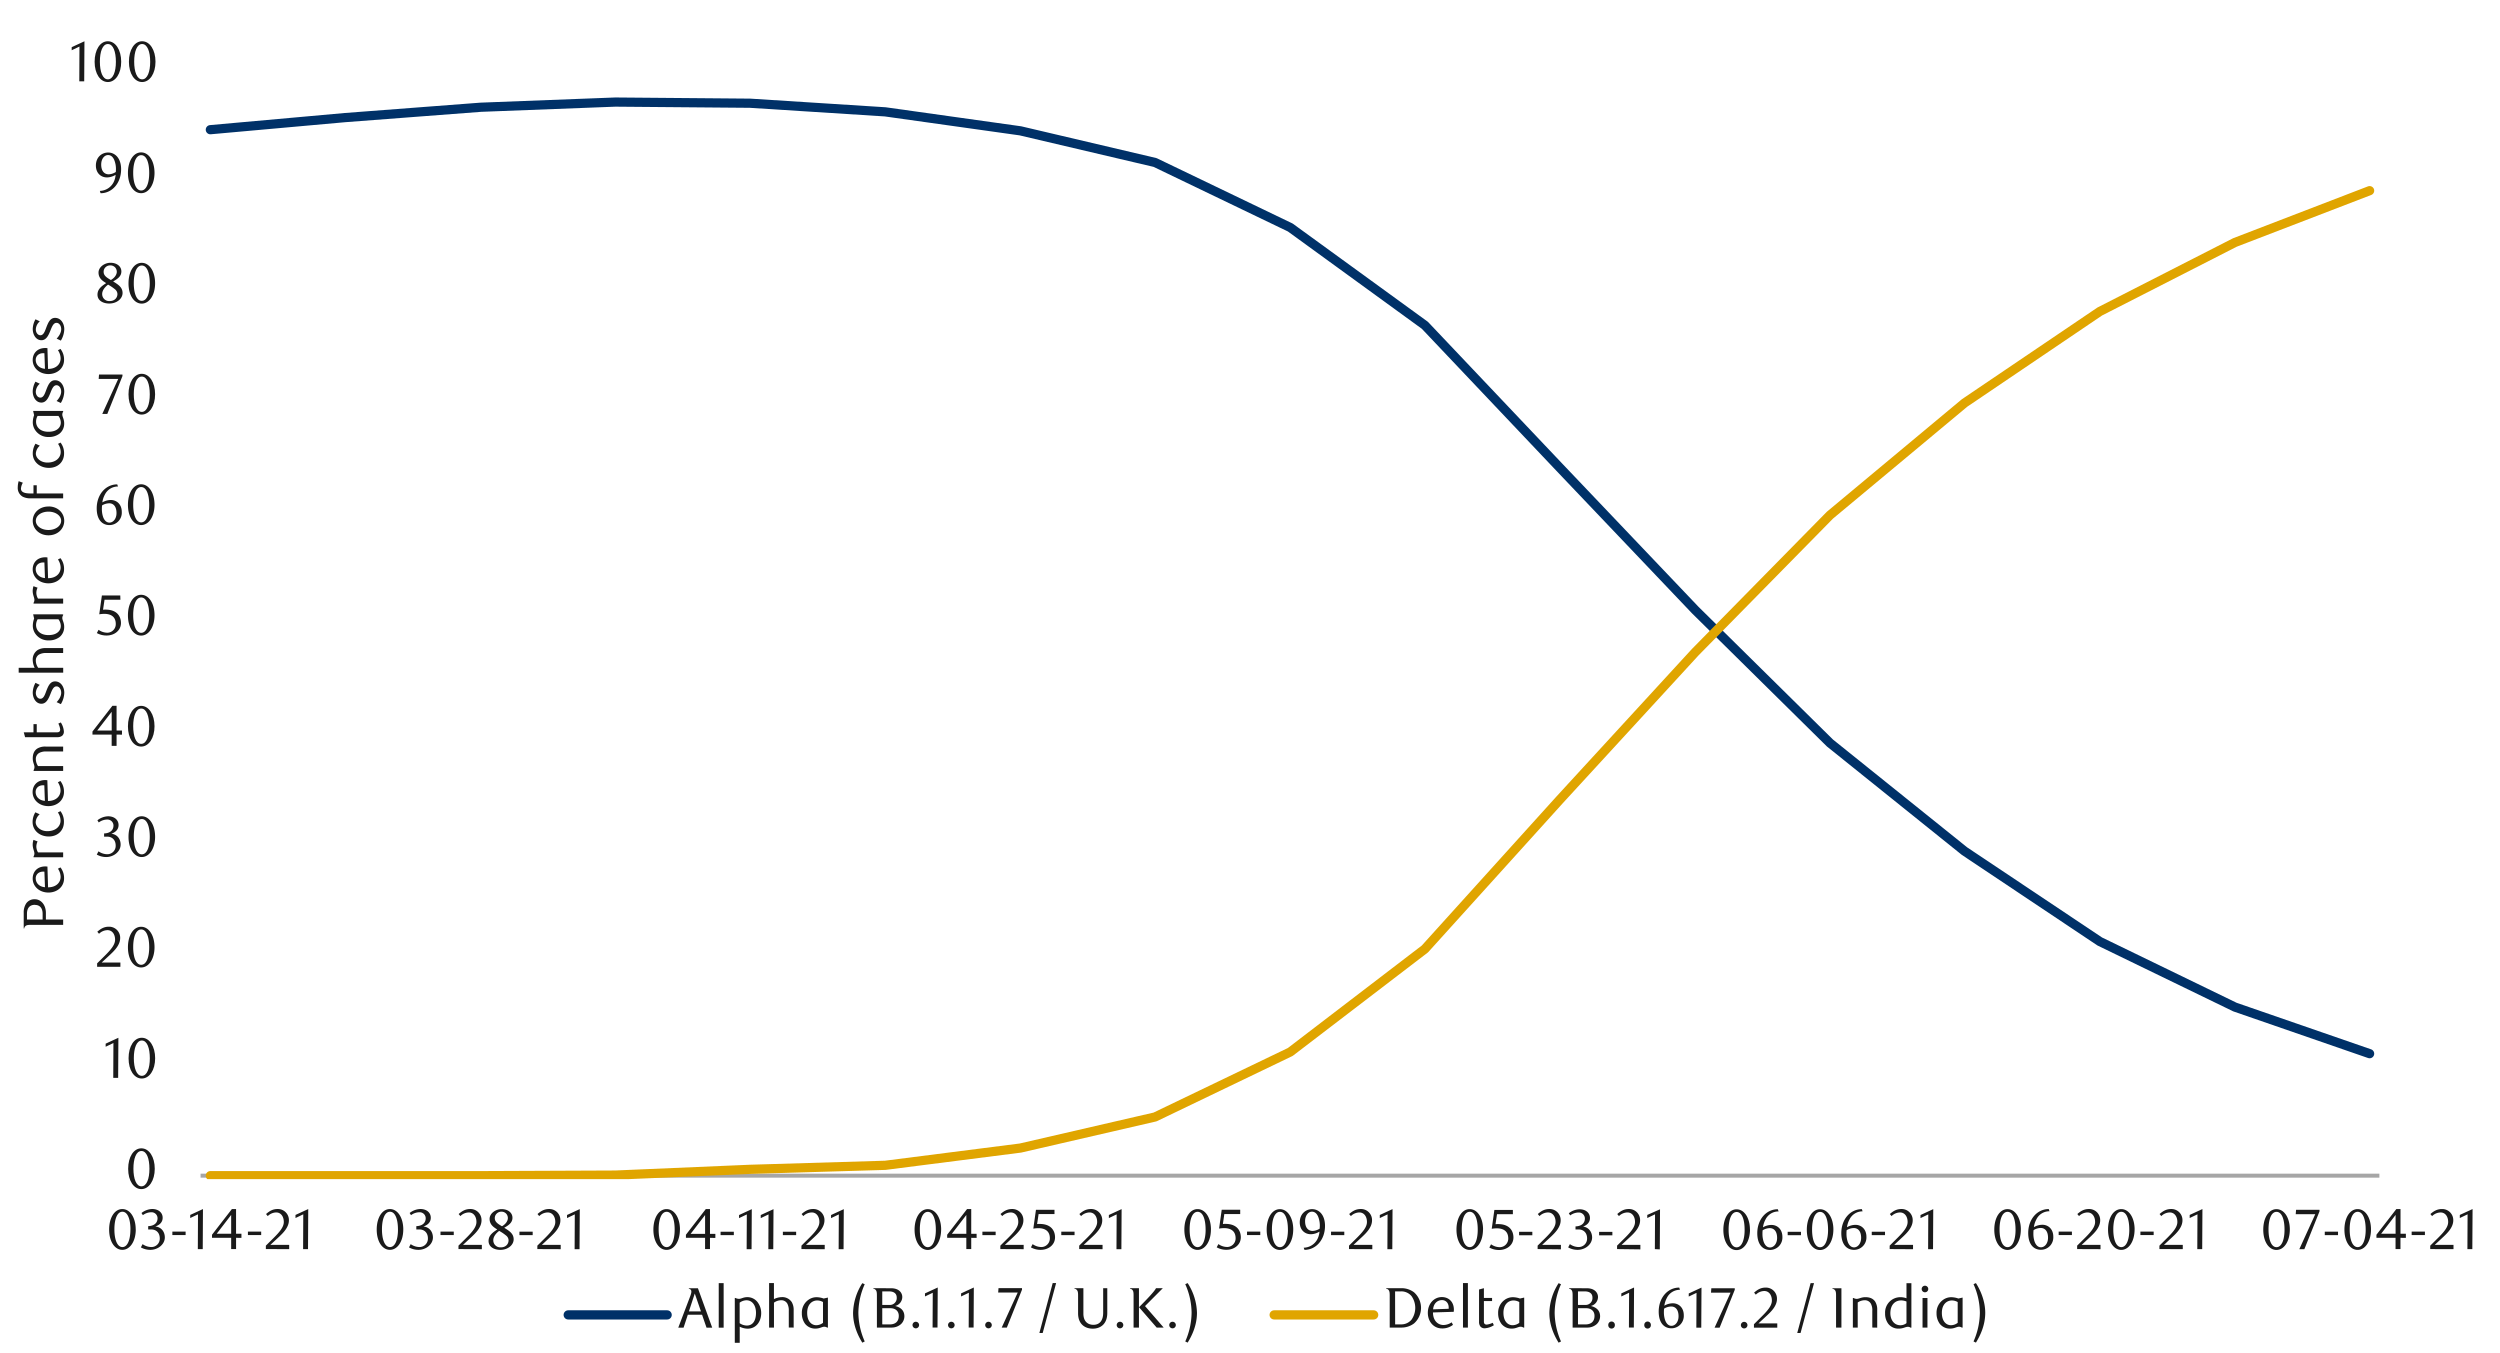 <svg id="_7B" data-name="7B" xmlns="http://www.w3.org/2000/svg" xmlns:xlink="http://www.w3.org/1999/xlink" viewBox="0 0 1460 790"><defs><clipPath id="clip-path"><rect x="16.33" y="-557.29" width="1431.36" height="1915.2" style="fill:none"/></clipPath><clipPath id="clip-path-2"><rect x="119.81" y="108.33" width="1267.39" height="580.27" style="fill:none"/></clipPath><clipPath id="clip-path-3"><rect x="1319.67" y="705.65" width="127.68" height="33.25" style="fill:none"/></clipPath></defs><g style="clip-path:url(#clip-path)"><line x1="117.13" y1="686.59" x2="1389.56" y2="686.59" style="fill:none;stroke:#a6a6a6;stroke-linejoin:round;stroke-width:2.352px"/><polyline points="122.84 75.74 201.46 68.68 280.76 62.63 359.38 59.61 438.01 60.28 516.97 65.32 595.93 76.41 674.55 94.89 753.51 132.86 832.13 189.98 910.76 272.97 990.05 356.3 1068.68 433.91 1147.3 497.08 1226.26 549.83 1305.22 588.14 1383.85 615.35" style="fill:none;stroke:#003168;stroke-linecap:round;stroke-linejoin:round;stroke-width:5.376px"/></g><g style="clip-path:url(#clip-path-2)"><polyline points="122.84 686.59 201.46 686.59 280.76 686.59 359.38 686.25 438.01 682.89 516.97 680.54 595.93 670.46 674.55 652.31 753.51 614.35 832.13 554.2 910.76 467.18 990.05 380.83 1068.68 300.86 1147.3 235.34 1226.26 181.91 1305.22 141.59 1383.85 111.35" style="fill:none;stroke:#e0a500;stroke-linecap:round;stroke-linejoin:round;stroke-width:5.376px"/></g><path d="M87.27,682.57c0,5.77-1.6,10.25-4.67,10.25s-4.68-4.48-4.68-10.32,1.57-10.31,4.68-10.31S87.27,676.66,87.27,682.57Zm3.11,0c0-6.95-3.31-11.95-7.82-11.95s-7.71,5-7.71,12,3.31,11.82,7.71,11.82S90.38,689.48,90.38,682.54Z" style="fill:#1a1a1a"/><path d="M87.5,618.05c0,5.77-1.6,10.24-4.67,10.24s-4.67-4.47-4.67-10.31,1.57-10.32,4.67-10.32S87.5,612.14,87.5,618.05Zm3.11,0c0-6.94-3.31-12-7.81-12s-7.71,5-7.71,12,3.3,11.81,7.71,11.81S90.61,625,90.61,618ZM69,629.46l.14-23.4L61.7,609.5v1.8l4.54-2.17-.1,20.33Z" style="fill:#1a1a1a"/><path d="M87.14,553.19c0,5.77-1.6,10.25-4.68,10.25s-4.67-4.48-4.67-10.32,1.57-10.31,4.67-10.31S87.14,547.28,87.14,553.19Zm3.1,0c0-6.94-3.3-11.95-7.81-11.95s-7.71,5-7.71,12S78,565,82.43,565,90.24,560.1,90.24,553.15ZM70.31,564.6v-2.47H59.37l5.27-4.9c2-1.91,5.54-5.28,5.54-9.38a6.45,6.45,0,0,0-6.61-6.65c-2.6,0-4.57,1-6.74,2.94l1,1.2a7.12,7.12,0,0,1,4.94-2.13c2.73,0,4.44,2.37,4.44,5.57,0,2.94-2.41,5.81-6.08,9.45l-4.41,4.37v2Z" style="fill:#1a1a1a"/><path d="M87.47,488.7c0,5.77-1.6,10.24-4.67,10.24s-4.67-4.47-4.67-10.31,1.56-10.31,4.67-10.31S87.47,482.79,87.47,488.7Zm3.11,0c0-6.94-3.31-12-7.82-12s-7.71,5-7.71,12,3.31,11.81,7.71,11.81S90.58,495.61,90.58,488.66ZM65,486.93c2.37-.87,4.24-2.41,4.24-5.11,0-3-2.47-5.11-6.11-5.11a10.57,10.57,0,0,0-6.24,2.34l.8,1.27a8.19,8.19,0,0,1,4.87-1.7,3.52,3.52,0,0,1,3.71,3.47c0,3-2.27,4.54-5.48,4.64v1.87h1.77c2.8,0,5,1.8,5,5.27a4.88,4.88,0,0,1-4.84,5,9,9,0,0,1-5.2-1.7l-1,1.9A11.11,11.11,0,0,0,62,500.51c4.4,0,8.44-3.17,8.44-7.24C70.48,489.83,68.28,487.19,65,486.93Z" style="fill:#1a1a1a"/><path d="M87.14,424.17c0,5.78-1.6,10.25-4.68,10.25s-4.67-4.47-4.67-10.31,1.57-10.32,4.67-10.32S87.14,418.26,87.14,424.17Zm3.1,0c0-6.94-3.3-11.95-7.81-11.95s-7.71,5-7.71,12S78,436,82.43,436,90.24,431.08,90.24,424.14Zm-25,2.47H56.76l8.45-10.95Zm6,2.4v-2.4H68.08V412.19H65.64L54,427.21V429H65.21v6.58h2.87V429Z" style="fill:#1a1a1a"/><path d="M87.14,359.31c0,5.78-1.6,10.25-4.68,10.25s-4.67-4.47-4.67-10.31,1.57-10.32,4.67-10.32S87.14,353.41,87.14,359.31Zm3.1,0c0-6.94-3.3-11.95-7.81-11.95s-7.71,5-7.71,12,3.3,11.82,7.71,11.82S90.24,366.22,90.24,359.28Zm-20-11.55H59.5l-1.54,11a18,18,0,0,1,2.91-.27c3.24,0,6.74,1.17,6.74,5.94a5,5,0,0,1-4.87,5.08,8.87,8.87,0,0,1-5.18-1.71l-1,1.91a11.57,11.57,0,0,0,5.71,1.43c4.44,0,8.37-2.84,8.37-7.31,0-3.47-1.93-7.81-9-7.81-.47,0-1,0-1.47.07l.87-5.84h9.28Z" style="fill:#1a1a1a"/><path d="M87.14,294.82c0,5.78-1.6,10.25-4.68,10.25s-4.67-4.47-4.67-10.31,1.57-10.32,4.67-10.32S87.14,288.92,87.14,294.82Zm3.1,0c0-6.94-3.3-12-7.81-12s-7.71,5-7.71,12,3.3,11.82,7.71,11.82S90.24,301.73,90.24,294.79Zm-30.61.33a8.28,8.28,0,0,1,4.14-1.23c2.51,0,4.27,1.9,4.27,5.71,0,3.4-2,5.57-4.13,5.57-1.51,0-2.81-1-3.64-3.14a14.09,14.09,0,0,1-.77-4.94A12.87,12.87,0,0,1,59.63,295.12Zm8.85-12.28c-6.74,0-12,5.91-12,14,0,6.78,3.31,9.78,7.41,9.78A7.22,7.22,0,0,0,71.12,299c0-4.44-2.91-7-6.41-7a9.89,9.89,0,0,0-4.94,1.4,12.84,12.84,0,0,1,1.4-4.4,8.45,8.45,0,0,1,7.71-4.88Z" style="fill:#1a1a1a"/><path d="M87.47,230.3c0,5.78-1.6,10.25-4.67,10.25s-4.67-4.47-4.67-10.32,1.56-10.31,4.67-10.31S87.47,224.39,87.47,230.3Zm3.11,0c0-7-3.31-12-7.82-12s-7.71,5-7.71,12,3.31,11.82,7.71,11.82S90.58,237.21,90.58,230.27ZM71.52,219.62v-.9H57.83l-.2,2.57H69.05l-9.32,20.43h2.94Z" style="fill:#1a1a1a"/><path d="M87.47,165.44c0,5.78-1.6,10.25-4.67,10.25s-4.67-4.47-4.67-10.31,1.56-10.32,4.67-10.32S87.47,159.53,87.47,165.44Zm3.11,0c0-6.94-3.31-11.95-7.82-11.95s-7.71,5-7.71,12,3.31,11.82,7.71,11.82S90.58,172.35,90.58,165.41Zm-27.44.8a25.78,25.78,0,0,1,4,2.7,3.67,3.67,0,0,1,1.44,2.74c0,2.17-1.57,4.14-4.51,4.14a4.07,4.07,0,0,1-4.4-4.14C59.67,169.58,61.33,167.55,63.14,166.21Zm1.63-2.7-.53-.3c-1.77-1.07-3.71-2.27-3.71-4.38A3.61,3.61,0,0,1,61.7,156,3.79,3.79,0,0,1,64.47,155a3.66,3.66,0,0,1,2.94,1.37,3.92,3.92,0,0,1,.8,2.34C68.21,160.67,66.54,162.54,64.77,163.51ZM62,165.34c-1.84,1.3-5.07,3.07-5.07,6.71,0,3.47,3.2,5.21,6.9,5.21,4.38,0,7.75-2.84,7.75-6.14s-2.54-4.88-4.84-6.35l-.67-.4c2.61-1.5,4.81-3,4.81-5.84,0-3.1-2.81-5.07-6.34-5.07s-7,2.54-7,5.71C57.53,162.64,60.07,164.14,62,165.34Z" style="fill:#1a1a1a"/><path d="M87.14,101c0,5.78-1.6,10.25-4.68,10.25s-4.67-4.47-4.67-10.31,1.57-10.32,4.67-10.32S87.14,95,87.14,101Zm3.1,0c0-6.94-3.3-12-7.81-12s-7.71,5-7.71,12,3.3,11.82,7.71,11.82S90.24,107.86,90.24,100.92Zm-22.6-.57a8.19,8.19,0,0,1-4.14,1.37c-2.57,0-4.4-1.9-4.4-5.68,0-3.43,1.93-5.57,4-5.57,1.5,0,2.8.9,3.67,3a14.26,14.26,0,0,1,.94,5.64C67.68,99.55,67.68,99.88,67.64,100.35Zm-8.91,12.42c6.78,0,12-5.94,12-14,0-6.81-3.84-9.78-7.55-9.78S56,91.77,56,96.68c0,4.44,2.94,6.94,6.51,6.94a9.9,9.9,0,0,0,5-1.53,11.51,11.51,0,0,1-1.2,4.4,9.3,9.3,0,0,1-8,5Z" style="fill:#1a1a1a"/><path d="M87.71,36.09c0,5.78-1.61,10.25-4.68,10.25S78.36,41.87,78.36,36,79.93,25.71,83,25.71,87.71,30.19,87.71,36.09Zm3.1,0c0-6.94-3.31-12-7.81-12s-7.71,5-7.71,12S78.59,47.91,83,47.91,90.81,43,90.81,36.06Zm-23.13,0c0,5.78-1.61,10.25-4.68,10.25S58.33,41.87,58.33,36,59.9,25.71,63,25.71,67.68,30.19,67.68,36.09Zm3.1,0c0-6.94-3.3-12-7.81-12s-7.71,5-7.71,12S58.56,47.91,63,47.91,70.78,43,70.78,36.06ZM49.18,47.51l.14-23.4-7.45,3.44v1.8l4.54-2.17-.1,20.33Z" style="fill:#1a1a1a"/><path d="M1286.09,729.49l.13-23.4-7.44,3.43v1.81l4.54-2.17-.1,20.33Zm-11.35,0V727h-11l5.28-4.91c2-1.9,5.54-5.28,5.54-9.38a6.45,6.45,0,0,0-6.61-6.64c-2.61,0-4.58,1-6.75,2.93l1,1.2a7.2,7.2,0,0,1,4.94-2.13c2.74,0,4.44,2.37,4.44,5.57,0,2.94-2.4,5.81-6.07,9.45l-4.41,4.37v2Zm-17-8.22v-2H1250v2Zm-14.22-3.2c0,5.77-1.61,10.25-4.68,10.25s-4.67-4.48-4.67-10.32,1.57-10.31,4.67-10.31S1243.5,712.16,1243.5,718.07Zm3.1,0c0-6.95-3.3-11.95-7.81-11.95s-7.71,5-7.71,12,3.3,11.82,7.71,11.82S1246.6,725,1246.6,718Zm-19.93,11.45V727h-11l5.28-4.91c2-1.9,5.54-5.28,5.54-9.38a6.45,6.45,0,0,0-6.61-6.64c-2.6,0-4.57,1-6.74,2.93l1,1.2a7.16,7.16,0,0,1,4.94-2.13c2.73,0,4.44,2.37,4.44,5.57,0,2.94-2.41,5.81-6.08,9.45l-4.41,4.37v2ZM1210,721.27v-2h-7.74v2Zm-22.36-2.9a8.2,8.2,0,0,1,4.14-1.24c2.5,0,4.27,1.91,4.27,5.71,0,3.41-2,5.58-4.14,5.58-1.5,0-2.8-1-3.64-3.14a14.13,14.13,0,0,1-.77-4.94A12.69,12.69,0,0,1,1187.62,718.37Zm8.84-12.28c-6.74,0-12,5.9-12,14,0,6.77,3.3,9.78,7.41,9.78a7.22,7.22,0,0,0,7.24-7.61c0-4.44-2.9-7-6.41-7a9.92,9.92,0,0,0-4.94,1.4,13.27,13.27,0,0,1,1.4-4.41,8.43,8.43,0,0,1,7.71-4.87Zm-19.39,12c0,5.77-1.6,10.25-4.67,10.25s-4.68-4.48-4.68-10.32,1.57-10.31,4.68-10.31S1177.07,712.16,1177.07,718.07Zm3.1,0c0-6.95-3.3-11.95-7.81-11.95s-7.71,5-7.71,12,3.31,11.82,7.71,11.82S1180.17,725,1180.17,718Zm-51.3,11.45.13-23.4-7.44,3.43v1.81l4.54-2.17-.1,20.33Zm-11.68,0V727h-11l5.27-4.91c2-1.9,5.54-5.28,5.54-9.38a6.45,6.45,0,0,0-6.61-6.64c-2.6,0-4.57,1-6.74,2.93l1,1.2a7.16,7.16,0,0,1,4.94-2.13c2.74,0,4.44,2.37,4.44,5.57,0,2.94-2.41,5.81-6.08,9.45l-4.4,4.37v2Zm-16.36-8.22v-2h-7.74v2Zm-22.37-2.9a8.26,8.26,0,0,1,4.14-1.24c2.51,0,4.28,1.91,4.28,5.71,0,3.41-2,5.58-4.14,5.58-1.5,0-2.81-1-3.64-3.14a14.13,14.13,0,0,1-.77-4.94A12.7,12.7,0,0,1,1078.46,718.37Zm8.85-12.28c-6.74,0-12,5.9-12,14,0,6.77,3.31,9.78,7.41,9.78a7.23,7.23,0,0,0,7.25-7.61c0-4.44-2.91-7-6.41-7a9.89,9.89,0,0,0-4.94,1.4,13,13,0,0,1,1.4-4.41,8.43,8.43,0,0,1,7.71-4.87Zm-19.73,12c0,5.77-1.6,10.25-4.67,10.25s-4.67-4.48-4.67-10.32,1.56-10.31,4.67-10.31S1067.58,712.16,1067.58,718.07Zm3.11,0c0-6.95-3.31-11.95-7.81-11.95s-7.71,5-7.71,12,3.3,11.82,7.71,11.82S1070.69,725,1070.69,718Zm-18.93,3.23v-2H1044v2Zm-22.36-2.9a8.2,8.2,0,0,1,4.13-1.24c2.51,0,4.28,1.91,4.28,5.71,0,3.41-2,5.58-4.14,5.58-1.5,0-2.81-1-3.64-3.14a14.13,14.13,0,0,1-.77-4.94A12.69,12.69,0,0,1,1029.4,718.37Zm8.84-12.28c-6.74,0-12,5.9-12,14,0,6.77,3.31,9.78,7.41,9.78a7.23,7.23,0,0,0,7.25-7.61c0-4.44-2.91-7-6.41-7a9.89,9.89,0,0,0-4.94,1.4,13.27,13.27,0,0,1,1.4-4.41,8.43,8.43,0,0,1,7.71-4.87Zm-19.39,12c0,5.77-1.6,10.25-4.68,10.25s-4.67-4.48-4.67-10.32,1.57-10.31,4.67-10.31S1018.85,712.16,1018.85,718.07Zm3.1,0c0-6.95-3.3-11.95-7.81-11.95s-7.71,5-7.71,12,3.3,11.82,7.71,11.82S1022,725,1022,718Zm-52.64,11.45.13-23.4L962,709.52v1.81l4.54-2.17-.1,20.33Zm-11.35,0V727H947l5.28-4.91c2-1.9,5.54-5.28,5.54-9.38a6.45,6.45,0,0,0-6.61-6.64c-2.6,0-4.57,1-6.74,2.93l1,1.2a7.2,7.2,0,0,1,4.94-2.13c2.74,0,4.44,2.37,4.44,5.57,0,2.94-2.4,5.81-6.07,9.45l-4.41,4.37v2Zm-16.35-8.22v-2h-7.75v2Zm-17.33-5c2.37-.87,4.24-2.4,4.24-5.11,0-3-2.47-5.1-6.11-5.1a10.67,10.67,0,0,0-6.24,2.33l.8,1.27a8.28,8.28,0,0,1,4.87-1.7,3.52,3.52,0,0,1,3.71,3.47c0,3-2.27,4.54-5.47,4.64V718h1.76c2.81,0,5,1.8,5,5.27a4.88,4.88,0,0,1-4.84,5,9,9,0,0,1-5.21-1.7l-1,1.9a11,11,0,0,0,5.54,1.44c4.41,0,8.45-3.18,8.45-7.25C929.76,719.2,927.55,716.57,924.28,716.3Zm-12.72,13.19V727H900.61l5.28-4.91c2-1.9,5.54-5.28,5.54-9.38a6.45,6.45,0,0,0-6.61-6.64c-2.6,0-4.57,1-6.74,2.93l1,1.2a7.16,7.16,0,0,1,4.94-2.13c2.73,0,4.44,2.37,4.44,5.57,0,2.94-2.41,5.81-6.08,9.45l-4.41,4.37v2Zm-16.69-8.22v-2h-7.74v2Zm-11.38-14.78H872.71l-1.54,11a19.23,19.23,0,0,1,2.91-.27c3.24,0,6.74,1.17,6.74,5.95a5,5,0,0,1-4.87,5.07,8.91,8.91,0,0,1-5.18-1.7l-1,1.9a11.48,11.48,0,0,0,5.71,1.44c4.44,0,8.37-2.84,8.37-7.31,0-3.48-1.93-7.82-9-7.82-.47,0-1,0-1.47.07l.87-5.84h9.28ZM863,718.07c0,5.77-1.6,10.25-4.67,10.25s-4.67-4.48-4.67-10.32,1.56-10.31,4.67-10.31S863,712.16,863,718.07Zm3.11,0c0-6.95-3.31-11.95-7.82-11.95s-7.71,5-7.71,12,3.31,11.82,7.71,11.82S866.07,725,866.07,718Zm-53,11.45.13-23.4-7.44,3.43v1.81l4.54-2.17-.1,20.33Zm-11.68,0V727H790.46l5.27-4.91c2-1.9,5.54-5.28,5.54-9.38a6.44,6.44,0,0,0-6.6-6.64c-2.61,0-4.58,1-6.75,2.93l1,1.2a7.18,7.18,0,0,1,4.94-2.13c2.74,0,4.44,2.37,4.44,5.57,0,2.94-2.4,5.81-6.07,9.45l-4.41,4.37v2Zm-16.36-8.22v-2h-7.74v2Zm-14.35-3.8a8.22,8.22,0,0,1-4.14,1.37c-2.57,0-4.41-1.91-4.41-5.68,0-3.44,1.94-5.57,4-5.57,1.5,0,2.8.9,3.67,3a14.28,14.28,0,0,1,.93,5.64C770.73,716.67,770.73,717,770.7,717.47Zm-8.91,12.42c6.77,0,12-5.95,12-14,0-6.81-3.84-9.78-7.54-9.78s-7.21,2.8-7.21,7.71c0,4.44,2.94,6.94,6.51,6.94a9.85,9.85,0,0,0,5-1.54,11.69,11.69,0,0,1-1.2,4.41,9.29,9.29,0,0,1-8,5Zm-9.65-11.82c0,5.77-1.6,10.25-4.67,10.25s-4.68-4.48-4.68-10.32,1.57-10.31,4.68-10.31S752.14,712.16,752.14,718.07Zm3.1,0c0-6.95-3.3-11.95-7.81-11.95s-7.71,5-7.71,12,3.31,11.82,7.71,11.82S755.24,725,755.24,718ZM736,721.27v-2h-7.74v2Zm-11.71-14.78H713.48l-1.53,11a19.09,19.09,0,0,1,2.9-.27c3.24,0,6.75,1.17,6.75,5.95a5,5,0,0,1-4.88,5.07,8.9,8.9,0,0,1-5.17-1.7l-1,1.9a11.51,11.51,0,0,0,5.71,1.44c4.44,0,8.38-2.84,8.38-7.31,0-3.48-1.94-7.82-9-7.82-.47,0-1,0-1.47.07L715,709h9.28Zm-20.2,11.58c0,5.77-1.6,10.25-4.67,10.25s-4.67-4.48-4.67-10.32,1.56-10.31,4.67-10.31S704.07,712.16,704.07,718.07Zm3.11,0c0-6.95-3.31-11.95-7.82-11.95s-7.71,5-7.71,12,3.31,11.82,7.71,11.82S707.18,725,707.18,718Zm-52.31,11.45.13-23.4-7.44,3.43v1.81l4.54-2.17-.1,20.33Zm-11,0V727h-11l5.28-4.91c2-1.9,5.54-5.28,5.54-9.38a6.45,6.45,0,0,0-6.61-6.64c-2.6,0-4.57,1-6.74,2.93l1,1.2a7.16,7.16,0,0,1,4.94-2.13c2.73,0,4.44,2.37,4.44,5.57,0,2.94-2.41,5.81-6.08,9.45l-4.41,4.37v2Zm-16.35-8.22v-2h-7.75v2Zm-11.72-14.78H605l-1.54,11a19.23,19.23,0,0,1,2.91-.27c3.24,0,6.74,1.17,6.74,5.95a5,5,0,0,1-4.87,5.07,8.93,8.93,0,0,1-5.18-1.7l-1,1.9a11.48,11.48,0,0,0,5.71,1.44c4.44,0,8.37-2.84,8.37-7.31,0-3.48-1.93-7.82-9-7.82-.47,0-1,0-1.47.07l.87-5.84h9.28Zm-18,23V727H586.84l5.27-4.91c2-1.9,5.55-5.28,5.55-9.38a6.45,6.45,0,0,0-6.61-6.64c-2.61,0-4.58,1-6.75,2.93l1,1.2a7.2,7.2,0,0,1,4.94-2.13c2.74,0,4.44,2.37,4.44,5.57,0,2.94-2.4,5.81-6.07,9.45l-4.41,4.37v2Zm-16.36-8.22v-2h-7.74v2Zm-17.12-.76h-8.45l8.45-11Zm6,2.4v-2.4h-3.14V706.09h-2.44l-11.61,15v1.8h11.18v6.58h2.87v-6.58Zm-23.8-4.84c0,5.77-1.61,10.25-4.68,10.25s-4.67-4.48-4.67-10.32,1.57-10.31,4.67-10.31S546.52,712.16,546.52,718.07Zm3.1,0c0-6.95-3.3-11.95-7.81-11.95s-7.71,5-7.71,12,3.3,11.82,7.71,11.82S549.62,725,549.62,718Zm-57,11.45.13-23.4-7.44,3.43v1.81l4.54-2.17-.1,20.33Zm-11,0V727H470.68l5.27-4.91c2-1.9,5.54-5.28,5.54-9.38a6.45,6.45,0,0,0-6.61-6.64c-2.6,0-4.57,1-6.74,2.93l1,1.2a7.16,7.16,0,0,1,4.94-2.13c2.74,0,4.44,2.37,4.44,5.57,0,2.94-2.41,5.81-6.08,9.45l-4.4,4.37v2Zm-16.69-8.22v-2h-7.75v2Zm-13.36,8.22.14-23.4-7.45,3.43v1.81l4.54-2.17-.1,20.33Zm-12.68,0,.13-23.4-7.44,3.43v1.81l4.54-2.17-.1,20.33Zm-10.35-8.22v-2h-7.74v2Zm-16.79-.76h-8.44l8.44-11Zm6,2.4v-2.4h-3.14V706.09h-2.44l-11.61,15v1.8h11.18v6.58h2.87v-6.58ZM394,718.07c0,5.77-1.6,10.25-4.67,10.25s-4.68-4.48-4.68-10.32,1.57-10.31,4.68-10.31S394,712.16,394,718.07Zm3.1,0c0-6.95-3.3-11.95-7.81-11.95s-7.71,5-7.71,12,3.31,11.82,7.71,11.82S397.07,725,397.07,718Zm-58.65,11.45.14-23.4-7.45,3.43v1.81l4.54-2.17-.1,20.33Zm-11,0V727h-11l5.27-4.91c2-1.9,5.55-5.28,5.55-9.38a6.45,6.45,0,0,0-6.61-6.64c-2.61,0-4.58,1-6.75,2.93l1,1.2a7.2,7.2,0,0,1,4.94-2.13c2.74,0,4.44,2.37,4.44,5.57,0,2.94-2.4,5.81-6.07,9.45l-4.41,4.37v2Zm-16.36-8.22v-2h-7.74v2Zm-19.52-2.43a25.08,25.08,0,0,1,4,2.7,3.67,3.67,0,0,1,1.44,2.74c0,2.17-1.57,4.14-4.51,4.14a4.07,4.07,0,0,1-4.41-4.14C288.05,722.21,289.72,720.17,291.53,718.84Zm1.63-2.71-.53-.3c-1.77-1.07-3.71-2.27-3.71-4.37a3.59,3.59,0,0,1,1.17-2.8,3.79,3.79,0,0,1,2.77-1.07A3.66,3.66,0,0,1,295.8,709a3.89,3.89,0,0,1,.8,2.33C296.6,713.3,294.93,715.17,293.16,716.13Zm-2.8,1.84c-1.84,1.3-5.08,3.07-5.08,6.71,0,3.47,3.21,5.21,6.91,5.21,4.38,0,7.75-2.84,7.75-6.15s-2.54-4.87-4.84-6.34l-.67-.4c2.6-1.5,4.81-3,4.81-5.84,0-3.1-2.81-5.07-6.35-5.07s-7,2.53-7,5.7C285.92,715.27,288.45,716.77,290.36,718Zm-9,11.52V727H270.4l5.27-4.91c2-1.9,5.54-5.28,5.54-9.38a6.45,6.45,0,0,0-6.61-6.64c-2.6,0-4.57,1-6.74,2.93l1,1.2a7.16,7.16,0,0,1,4.94-2.13c2.73,0,4.44,2.37,4.44,5.57,0,2.94-2.41,5.81-6.08,9.45l-4.41,4.37v2ZM265,721.27v-2h-7.75v2Zm-17.66-5c2.37-.87,4.24-2.4,4.24-5.11,0-3-2.47-5.1-6.11-5.1a10.67,10.67,0,0,0-6.24,2.33l.8,1.27a8.26,8.26,0,0,1,4.87-1.7,3.52,3.52,0,0,1,3.71,3.47c0,3-2.27,4.54-5.48,4.64V718h1.77c2.81,0,5,1.8,5,5.27a4.88,4.88,0,0,1-4.84,5,9,9,0,0,1-5.21-1.7l-1,1.9a11,11,0,0,0,5.54,1.44c4.4,0,8.44-3.18,8.44-7.25C252.8,719.2,250.6,716.57,247.33,716.3Zm-14.92,1.77c0,5.77-1.6,10.25-4.67,10.25s-4.68-4.48-4.68-10.32,1.57-10.31,4.68-10.31S232.41,712.16,232.41,718.07Zm3.1,0c0-6.95-3.3-11.95-7.81-11.95s-7.71,5-7.71,12,3.31,11.82,7.71,11.82S235.51,725,235.51,718Zm-55.64,11.45.13-23.4-7.44,3.43v1.81l4.54-2.17-.1,20.33Zm-11,0V727H157.9l5.28-4.91c2-1.9,5.54-5.28,5.54-9.38a6.45,6.45,0,0,0-6.61-6.64c-2.6,0-4.57,1-6.74,2.93l1,1.2a7.16,7.16,0,0,1,4.94-2.13c2.73,0,4.43,2.37,4.43,5.57,0,2.94-2.4,5.81-6.07,9.45l-4.41,4.37v2Zm-16.35-8.22v-2h-7.75v2ZM135,720.51h-8.45l8.45-11Zm6,2.4v-2.4h-3.14V706.09h-2.44l-11.61,15v1.8H135v6.58h2.87v-6.58Zm-22.6,6.58.13-23.4-7.44,3.43v1.81l4.54-2.17-.1,20.33Zm-10-8.22v-2h-7.74v2Zm-17.65-5c2.37-.87,4.24-2.4,4.24-5.11,0-3-2.47-5.1-6.11-5.1a10.67,10.67,0,0,0-6.25,2.33l.81,1.27a8.24,8.24,0,0,1,4.87-1.7,3.51,3.51,0,0,1,3.7,3.47c0,3-2.27,4.54-5.47,4.64V718h1.77c2.8,0,5,1.8,5,5.27a4.88,4.88,0,0,1-4.84,5,9,9,0,0,1-5.2-1.7l-1,1.9a11,11,0,0,0,5.55,1.44c4.4,0,8.44-3.18,8.44-7.25C96.25,719.2,94.05,716.57,90.78,716.3Zm-14.59,1.77c0,5.77-1.6,10.25-4.67,10.25s-4.68-4.48-4.68-10.32,1.57-10.31,4.68-10.31S76.19,712.16,76.19,718.07Zm3.1,0c0-6.95-3.3-11.95-7.81-11.95s-7.71,5-7.71,12,3.31,11.82,7.71,11.82S79.29,725,79.29,718Z" style="fill:#1a1a1a"/><g style="clip-path:url(#clip-path-3)"><path d="M1443.84,729.49l.14-23.4-7.45,3.43v1.81l4.54-2.17-.1,20.33Zm-11,0V727h-10.95l5.27-4.9c2-1.9,5.55-5.28,5.55-9.38a6.45,6.45,0,0,0-6.61-6.64c-2.61,0-4.58,1-6.75,2.93l1,1.2a7.2,7.2,0,0,1,4.94-2.13c2.74,0,4.44,2.37,4.44,5.57,0,2.94-2.4,5.81-6.07,9.45l-4.41,4.37v2Zm-16.69-8.22v-2h-7.74v2Zm-17.12-.76h-8.45l8.45-11Zm6,2.4v-2.4h-3.13V706.09h-2.44l-11.62,15v1.8H1399v6.58h2.87v-6.58Zm-23.46-4.84c0,5.77-1.6,10.25-4.68,10.25s-4.67-4.48-4.67-10.32,1.57-10.31,4.67-10.31S1381.56,712.16,1381.56,718.07Zm3.1,0c0-6.95-3.3-11.95-7.81-11.95s-7.71,5-7.71,12,3.3,11.82,7.71,11.82S1384.66,725,1384.66,718Zm-19.26,3.23v-2h-7.74v2Zm-10.81-13.88v-.9H1340.9l-.2,2.57h11.42l-9.32,20.43h2.94Zm-20.43,10.68c0,5.77-1.6,10.25-4.68,10.25s-4.67-4.48-4.67-10.32,1.57-10.31,4.67-10.31S1334.16,712.16,1334.16,718.07Zm3.1,0c0-6.95-3.3-11.95-7.81-11.95s-7.71,5-7.71,12,3.3,11.82,7.71,11.82S1337.26,725,1337.26,718Z" style="fill:#1a1a1a"/></g><path d="M20.72,186.47a12.31,12.31,0,0,0-1.6,5.64c0,3.34,1.9,6.58,5.07,6.58,2.84,0,4.14-2.87,5.21-5.54.94-2.37,1.8-4.61,3.61-4.61,1.5,0,2.73,1.6,2.73,3.74s-1.43,4.21-2.67,5.47l2.47,1.17a13.54,13.54,0,0,0,2-6.64c0-3.4-2-6.64-5.37-6.64-3,0-4.11,3-5.18,5.74-.83,2.3-1.63,4.41-3.4,4.41-1.5,0-2.67-1.51-2.67-3.44a6.49,6.49,0,0,1,2.34-4.68Zm5.21,19.83.33,9.08c-3.33-.27-5.4-2.44-5.4-5.24,0-2,1.53-3.87,4.34-3.87A6.27,6.27,0,0,1,25.93,206.3Zm1.77-3c-.33,0-.87-.06-1.2-.06-4.91,0-7.41,3.3-7.41,7,0,4.71,4,8.21,9.18,8.21s9.14-3.44,9.14-8.28a10,10,0,0,0-2.1-6.41l-1.47.77a8.82,8.82,0,0,1,1.57,4.71c0,3.57-2.8,6.21-7.34,6.21Zm-7,19.6a12.28,12.28,0,0,0-1.6,5.64c0,3.34,1.9,6.57,5.07,6.57,2.84,0,4.14-2.87,5.21-5.54.94-2.37,1.8-4.6,3.61-4.6,1.5,0,2.73,1.6,2.73,3.73s-1.43,4.21-2.67,5.48l2.47,1.17a13.61,13.61,0,0,0,2-6.65c0-3.4-2-6.64-5.37-6.64-3,0-4.11,3-5.18,5.74-.83,2.31-1.63,4.41-3.4,4.41-1.5,0-2.67-1.5-2.67-3.44a6.47,6.47,0,0,1,2.34-4.67Zm1.27,20H34.11a6.55,6.55,0,0,1,1.4,3.84,4.69,4.69,0,0,1-1,3c-1.26,1.61-3.4,2.41-6.24,2.41-4.9,0-7.21-2.84-7.21-5.88A6.73,6.73,0,0,1,22,242.82ZM19.35,240l.57,2.47a12.72,12.72,0,0,0-.77,4.1,8.18,8.18,0,0,0,1.67,5,9.13,9.13,0,0,0,7.65,3.64,10.17,10.17,0,0,0,6.27-1.94,7.5,7.5,0,0,0,2.74-6.07c0-2.44-1.1-3.74-1.1-5.11a3.07,3.07,0,0,1,.5-1.64V240Zm16,18.46-1.47.76a8.45,8.45,0,0,1,1.57,4.74c0,3.31-2.77,6.18-7.74,6.18-4,0-6.78-2.64-6.78-5.27a6.53,6.53,0,0,1,2.34-4.58l-2.54-1.17a10.8,10.8,0,0,0-1.6,5.71c0,4.81,4,8.41,9.44,8.41,5.28,0,8.85-3.53,8.85-8.41A10,10,0,0,0,35.31,258.41ZM10.91,281a12.73,12.73,0,0,0-.54,3.51,5.9,5.9,0,0,0,2.91,5.57,10,10,0,0,0,5,.94H36.88v-2.84H21.46v-4.77H19.55v4.77H17.82c-4,0-5.58-1-5.58-2.84a8,8,0,0,1,1.11-3.43ZM28.3,298.8c4.11,0,7.41,2.3,7.41,5.34s-3.3,5.37-7.41,5.37-7.38-2.3-7.38-5.37S24.16,298.8,28.3,298.8Zm0-3c-5.34,0-9.18,3.74-9.18,8.38s3.84,8.44,9.18,8.44,9.21-3.74,9.21-8.44S33.71,295.76,28.3,295.76Zm-2.37,32.71.33,9.08c-3.33-.27-5.4-2.44-5.4-5.24,0-2,1.53-3.87,4.34-3.87A6.27,6.27,0,0,1,25.93,328.47Zm1.77-3c-.33,0-.87-.06-1.2-.06-4.91,0-7.41,3.3-7.41,7,0,4.71,4,8.21,9.18,8.21s9.14-3.44,9.14-8.28a10,10,0,0,0-2.1-6.41l-1.47.77a8.82,8.82,0,0,1,1.57,4.71c0,3.57-2.8,6.21-7.34,6.21Zm-8.15,16.83a9.36,9.36,0,0,0-.46,2.8c0,2.27,1,3.81,1,5.18a3.51,3.51,0,0,1-.5,1.76v.44H36.88V349.6H22.22a6.66,6.66,0,0,1-1-3.4,7.16,7.16,0,0,1,.73-3ZM22,361.65H34.11a6.58,6.58,0,0,1,1.4,3.84,4.7,4.7,0,0,1-1,3c-1.26,1.6-3.4,2.4-6.24,2.4-4.9,0-7.21-2.84-7.21-5.87A6.74,6.74,0,0,1,22,361.65Zm-2.64-2.87.57,2.47a12.73,12.73,0,0,0-.77,4.11,8.14,8.14,0,0,0,1.67,5A9.13,9.13,0,0,0,28.47,374a10.17,10.17,0,0,0,6.27-1.93A7.53,7.53,0,0,0,37.48,366c0-2.44-1.1-3.74-1.1-5.11a3.06,3.06,0,0,1,.5-1.63v-.47Zm17.53,19.7H26.8A8.93,8.93,0,0,0,22,379.61a6.6,6.6,0,0,0-2.9,5.74A11,11,0,0,0,20.26,390H10.91v2.84h26V390H22.32a7.32,7.32,0,0,1-1.4-4.2,4,4,0,0,1,2-3.61,8.51,8.51,0,0,1,4.27-.83h9.68ZM20.72,398.77a12.31,12.31,0,0,0-1.6,5.64c0,3.34,1.9,6.58,5.07,6.58,2.84,0,4.14-2.87,5.21-5.54.94-2.37,1.8-4.61,3.61-4.61,1.5,0,2.73,1.6,2.73,3.74s-1.43,4.2-2.67,5.47l2.47,1.17a13.54,13.54,0,0,0,2-6.64c0-3.41-2-6.64-5.37-6.64-3,0-4.11,3-5.18,5.74-.83,2.3-1.63,4.4-3.4,4.4-1.5,0-2.67-1.5-2.67-3.43A6.49,6.49,0,0,1,23.23,400ZM35.51,421.9l-1.44.67A10.4,10.4,0,0,1,35.14,426c0,1-.46,1.67-1.73,1.67H21.46v-4.77H19.55v4.77H13.88l.77,2.84H33.41a4.38,4.38,0,0,0,2.9-.84,3.15,3.15,0,0,0,1-2.47A11.23,11.23,0,0,0,35.51,421.9ZM36.88,436H26.7a8.84,8.84,0,0,0-5,1.2c-1.67,1.14-2.57,3-2.57,5.68,0,2.47,1,3.67,1,5.14a4,4,0,0,1-.5,1.77v.43H36.88v-2.83H22.22a7.46,7.46,0,0,1-1.3-4.11,4,4,0,0,1,2-3.57,8.19,8.19,0,0,1,4.27-.84h9.68Zm-11,22.63.33,9.08c-3.33-.26-5.4-2.43-5.4-5.24,0-2,1.53-3.87,4.34-3.87A6.27,6.27,0,0,1,25.93,458.65Zm1.77-3c-.33,0-.87-.07-1.2-.07-4.91,0-7.41,3.3-7.41,7,0,4.71,4,8.22,9.18,8.22s9.14-3.44,9.14-8.28a10,10,0,0,0-2.1-6.41l-1.47.77a8.79,8.79,0,0,1,1.57,4.7c0,3.57-2.8,6.21-7.34,6.21Zm7.61,18.09-1.47.77a8.4,8.4,0,0,1,1.57,4.74c0,3.3-2.77,6.17-7.74,6.17-4,0-6.78-2.63-6.78-5.27a6.53,6.53,0,0,1,2.34-4.58l-2.54-1.16a10.74,10.74,0,0,0-1.6,5.7c0,4.81,4,8.42,9.44,8.42,5.28,0,8.85-3.54,8.85-8.42A10,10,0,0,0,35.31,473.71ZM19.55,490.47a9.31,9.31,0,0,0-.46,2.8c0,2.27,1,3.81,1,5.17a3.52,3.52,0,0,1-.5,1.77v.44H36.88v-2.84H22.22a6.69,6.69,0,0,1-1-3.41,7.2,7.2,0,0,1,.73-3Zm6.38,18.59.33,9.08c-3.33-.27-5.4-2.44-5.4-5.24,0-2,1.53-3.87,4.34-3.87A6.27,6.27,0,0,1,25.93,509.06Zm1.77-3c-.33,0-.87-.07-1.2-.07-4.91,0-7.41,3.31-7.41,7.05,0,4.7,4,8.21,9.18,8.21s9.14-3.44,9.14-8.28a10,10,0,0,0-2.1-6.41l-1.47.77A8.82,8.82,0,0,1,35.41,512c0,3.57-2.8,6.2-7.34,6.2Zm-7.38,22.4c3,0,4.57,1.94,4.57,5.21V537H15.75v-3.37C15.75,530.36,17.32,528.42,20.32,528.42ZM36.88,537H26.8v-3.84c0-4.74-2.87-8-6.48-8a5.86,5.86,0,0,0-5,2.4,9.59,9.59,0,0,0-1.47,5.58v9.08h.3a2.13,2.13,0,0,1,.83-1.5c.77-.6,2-.6,3.48-.6H36.88Z" style="fill:#1a1a1a"/><g style="clip-path:url(#clip-path)"><line x1="331.83" y1="767.9" x2="389.62" y2="767.9" style="fill:none;stroke:#003168;stroke-linecap:round;stroke-linejoin:round;stroke-width:5.376px"/></g><path d="M693.59,784.08c2.34-3.77,5.44-9.92,5.44-17.39a33.42,33.42,0,0,0-5.44-17.36l-1.4.63a41.7,41.7,0,0,1,3.7,16.73,42.47,42.47,0,0,1-3.7,16.72Zm-6.91-10.25a1.92,1.92,0,1,0-3.84,0,1.92,1.92,0,1,0,3.84,0Zm-7.08,1.47-10.91-12.55L679.1,752.3h-4c-.83,1.87-5.67,6.84-9.91,11.12l10.31,11.88Zm-14.45-23h-5.24v.3a2.1,2.1,0,0,1,1.5.84c.6.76.6,2,.6,3.47V775.3h3.14ZM656,773.83a1.92,1.92,0,1,0-3.84,0,1.92,1.92,0,1,0,3.84,0Zm-9.35-21.53h-2.4v14.39c0,4.17-1.8,7-5.71,7-3.13,0-5.84-1.84-5.84-6.54V752.3h-5.24v.3a2.1,2.1,0,0,1,1.5.84c.64.76.64,2,.64,3.47V767c0,6.21,3.94,8.94,8.58,8.94s8.47-2.87,8.47-9.11Zm-29.87-3h-2L607,778.47h1.93Zm-19.93,3.87v-.9H583.13l-.2,2.57h11.42L585,775.3H588ZM579.2,773.83a1.92,1.92,0,1,0-3.84,0,1.92,1.92,0,1,0,3.84,0Zm-10.62,1.47.13-23.4-7.44,3.44v1.8l4.54-2.17-.1,20.33Zm-11.08-1.47a1.92,1.92,0,1,0-3.84,0,1.92,1.92,0,1,0,3.84,0Zm-10,1.47.14-23.4-7.45,3.44v1.8l4.54-2.17-.1,20.33Zm-10.75-1.47a1.92,1.92,0,1,0-3.84,0,1.92,1.92,0,1,0,3.84,0ZM510,752.3v.3a2.1,2.1,0,0,1,1.5.84c.61.76.61,2,.61,3.47V775.3h8.47a8.16,8.16,0,0,0,5.58-2,6.31,6.31,0,0,0,2-4.54c0-3.4-2.14-5.27-5.41-6.07a5.44,5.44,0,0,0,4.18-5.21c0-2.57-2-5.14-6.51-5.14Zm5.24,21.13V764h4.78c2.83,0,4.87,1.6,4.87,4.47,0,3.21-1.87,5-5.41,5Zm0-11.35v-7.91h3.94c2.77,0,4.51,1.2,4.51,3.61a4,4,0,0,1-4.27,4.3ZM505,783.41a42.3,42.3,0,0,1-3.71-16.72A41.53,41.53,0,0,1,505,750l-1.41-.63a33.52,33.52,0,0,0-5.4,17.36c0,7.47,3.07,13.62,5.4,17.39Zm-24.37-23v12.12a6.58,6.58,0,0,1-3.84,1.4,4.75,4.75,0,0,1-3-1c-1.6-1.27-2.4-3.41-2.4-6.25,0-4.9,2.84-7.21,5.87-7.21A6.74,6.74,0,0,1,480.66,760.41Zm2.87-2.63-2.47.56a12.78,12.78,0,0,0-4.11-.77,8.14,8.14,0,0,0-5,1.67,9.14,9.14,0,0,0-3.64,7.65,10.17,10.17,0,0,0,1.93,6.27,7.53,7.53,0,0,0,6.08,2.74c2.43,0,3.74-1.1,5.11-1.1a3.15,3.15,0,0,1,1.63.5h.47Zm-20,17.52V765.22a9,9,0,0,0-1.13-4.81,6.62,6.62,0,0,0-5.75-2.9,11,11,0,0,0-4.64,1.17v-9.35h-2.83v26H452V760.75a7.29,7.29,0,0,1,4.21-1.41,4,4,0,0,1,3.6,2,8.5,8.5,0,0,1,.84,4.27v9.68ZM429.12,758v26.2H432v-9.41a10.76,10.76,0,0,0,4.54,1.16c5.34,0,8-4.5,8-9.08a10.51,10.51,0,0,0-2.17-6.47,7.47,7.47,0,0,0-5.88-2.87c-2.47,0-3.47,1-4.94,1a4.85,4.85,0,0,1-2-.5Zm2.84,2.77a6.9,6.9,0,0,1,3.93-1.41c3.68,0,5.61,3.34,5.61,7.28,0,4.84-2,7.48-5.34,7.48a7.65,7.65,0,0,1-4.2-1.37Zm-9.35-11.42h-2.87v26h2.87Zm-6.68,26-8.34-23h-5.31v.3c1.87.37,1.77,1.84.77,4.44l-6.94,18.26h3.1l2.47-7.54H410l2.61,7.54Zm-6.57-9.48h-7.05l3.44-10.45Z" style="fill:#1a1a1a"/><g style="clip-path:url(#clip-path)"><line x1="744.1" y1="767.9" x2="802.23" y2="767.9" style="fill:none;stroke:#e0a500;stroke-linecap:round;stroke-linejoin:round;stroke-width:5.376px"/></g><path d="M1153.94,784.08c2.33-3.77,5.44-9.92,5.44-17.39,0-7.25-3.11-13.75-5.44-17.36l-1.4.63a41.7,41.7,0,0,1,3.7,16.73,42.47,42.47,0,0,1-3.7,16.72Zm-10.65-23.67v12.12a6.58,6.58,0,0,1-3.84,1.4,4.75,4.75,0,0,1-3-1c-1.6-1.27-2.4-3.41-2.4-6.25,0-4.9,2.84-7.21,5.87-7.21A6.74,6.74,0,0,1,1143.29,760.41Zm2.87-2.63-2.47.56a12.73,12.73,0,0,0-4.11-.77,8.16,8.16,0,0,0-5,1.67,9.14,9.14,0,0,0-3.64,7.65,10.17,10.17,0,0,0,1.93,6.27,7.53,7.53,0,0,0,6.08,2.74c2.44,0,3.74-1.1,5.11-1.1a3.15,3.15,0,0,1,1.63.5h.47Zm-20.06-5a1.92,1.92,0,1,0-3.84,0,1.92,1.92,0,1,0,3.84,0Zm-.47,5.25h-2.87V775.3h2.87Zm-9.38-8.65h-2.87v8.81a10,10,0,0,0-3.54-.63,8.92,8.92,0,0,0-8.94,9.38,9.94,9.94,0,0,0,1.67,5.91,7.43,7.43,0,0,0,6.3,3.07c2.57,0,3.91-1.07,5.34-1.07a2.73,2.73,0,0,1,1.57.5h.47Zm-2.87,23.33a5.73,5.73,0,0,1-3.5,1.24c-4.08,0-5.91-3.64-5.91-7,0-5.14,2.93-7.51,6.31-7.51a8.6,8.6,0,0,1,3.1.64Zm-17.09,2.64V765.12a8.84,8.84,0,0,0-1.2-5c-1.14-1.67-3-2.57-5.68-2.57-2.47,0-3.67,1-5.14,1a4.1,4.1,0,0,1-1.77-.5h-.43V775.3h2.84V760.65a7.35,7.35,0,0,1,4.1-1.31,4,4,0,0,1,3.57,2,8.09,8.09,0,0,1,.84,4.27v9.68Zm-20.9-23h-5.27v.3a2.23,2.23,0,0,1,1.53.84c.61.76.61,2,.61,3.47V775.3h3.13Zm-16-3h-2l-7.81,29.14h1.94Zm-21.46,26v-2.47h-11l5.28-4.91c2-1.9,5.54-5.27,5.54-9.38a6.45,6.45,0,0,0-6.61-6.64c-2.61,0-4.57,1-6.74,2.94l1,1.2a7.16,7.16,0,0,1,4.94-2.14c2.74,0,4.44,2.37,4.44,5.58,0,2.94-2.4,5.81-6.07,9.44l-4.41,4.38v2Zm-17.42-1.47a1.92,1.92,0,1,0-3.84,0,1.92,1.92,0,1,0,3.84,0Zm-7.41-20.63v-.9H999.42l-.2,2.57h11.42l-9.32,20.43h2.94Zm-19.56,22.1.13-23.4-7.45,3.44v1.8l4.54-2.17-.1,20.33Zm-21.7-11.12A8.28,8.28,0,0,1,976,763c2.5,0,4.27,1.9,4.27,5.71,0,3.4-2,5.57-4.14,5.57-1.5,0-2.8-1-3.64-3.14a14.09,14.09,0,0,1-.77-4.94A12.87,12.87,0,0,1,971.85,764.18Zm8.84-12.28c-6.74,0-12,5.91-12,14,0,6.78,3.3,9.78,7.41,9.78a7.21,7.21,0,0,0,7.24-7.61c0-4.44-2.9-7-6.41-7a9.92,9.92,0,0,0-4.94,1.4,13.29,13.29,0,0,1,1.4-4.4,8.45,8.45,0,0,1,7.71-4.88ZM964.1,773.83a1.92,1.92,0,1,0-3.83,0,1.92,1.92,0,1,0,3.83,0Zm-9.94,1.47.13-23.4-7.44,3.44v1.8l4.54-2.17-.1,20.33Zm-11.09-1.47a1.92,1.92,0,1,0-3.83,0,1.92,1.92,0,1,0,3.83,0ZM916.3,752.3v.3a2.14,2.14,0,0,1,1.51.84c.6.76.6,2,.6,3.47V775.3h8.47a8.16,8.16,0,0,0,5.58-2,6.31,6.31,0,0,0,2-4.54c0-3.4-2.13-5.27-5.41-6.07a5.44,5.44,0,0,0,4.18-5.21c0-2.57-2-5.14-6.51-5.14Zm5.24,21.13V764h4.78c2.83,0,4.87,1.6,4.87,4.47,0,3.21-1.87,5-5.41,5Zm0-11.35v-7.91h3.94c2.77,0,4.51,1.2,4.51,3.61a4,4,0,0,1-4.27,4.3Zm-9.91,21.33a42.48,42.48,0,0,1-3.71-16.72A41.53,41.53,0,0,1,911.63,750l-1.4-.63a33.43,33.43,0,0,0-5.41,17.36c0,7.47,3.07,13.62,5.41,17.39Zm-24.37-23v12.12a6.55,6.55,0,0,1-3.84,1.4,4.74,4.74,0,0,1-3-1c-1.61-1.27-2.41-3.41-2.41-6.25,0-4.9,2.84-7.21,5.88-7.21A6.73,6.73,0,0,1,887.26,760.41Zm2.87-2.63-2.47.56a12.72,12.72,0,0,0-4.1-.77,8.18,8.18,0,0,0-5,1.67,9.14,9.14,0,0,0-3.64,7.65,10.17,10.17,0,0,0,1.94,6.27,7.5,7.5,0,0,0,6.07,2.74c2.44,0,3.74-1.1,5.11-1.1a3.16,3.16,0,0,1,1.64.5h.46Zm-17.72,16.15-.67-1.43a10.63,10.63,0,0,1-3.47,1.06c-1,0-1.67-.46-1.67-1.73v-12h4.77V758H866.6V752.3l-2.84.77v18.76a4.38,4.38,0,0,0,.84,2.9,3.15,3.15,0,0,0,2.47,1A11.23,11.23,0,0,0,872.41,773.93Zm-15.16-24.6h-2.87v26h2.87Zm-11.25,15-9.07.33c.26-3.33,2.43-5.4,5.24-5.4,2,0,3.87,1.53,3.87,4.34A4.72,4.72,0,0,1,846,764.35Zm3,1.77c0-.33.07-.87.07-1.2,0-4.91-3.31-7.41-7-7.41-4.71,0-8.22,4-8.22,9.18s3.44,9.14,8.28,9.14a10,10,0,0,0,6.41-2.1l-.77-1.47a8.79,8.79,0,0,1-4.7,1.57c-3.57,0-6.21-2.8-6.21-7.34ZM809.49,752.3v.3a2.12,2.12,0,0,1,1.5.84c.6.76.6,2,.6,3.47V775.3h6.58a12.16,12.16,0,0,0,7.61-2.4,12.15,12.15,0,0,0,0-18.2,12.16,12.16,0,0,0-7.61-2.4Zm5.24,1.87H818a7.74,7.74,0,0,1,6.34,2.77,11.93,11.93,0,0,1,0,13.72,7.74,7.74,0,0,1-6.34,2.77h-3.24Z" style="fill:#1a1a1a"/></svg>